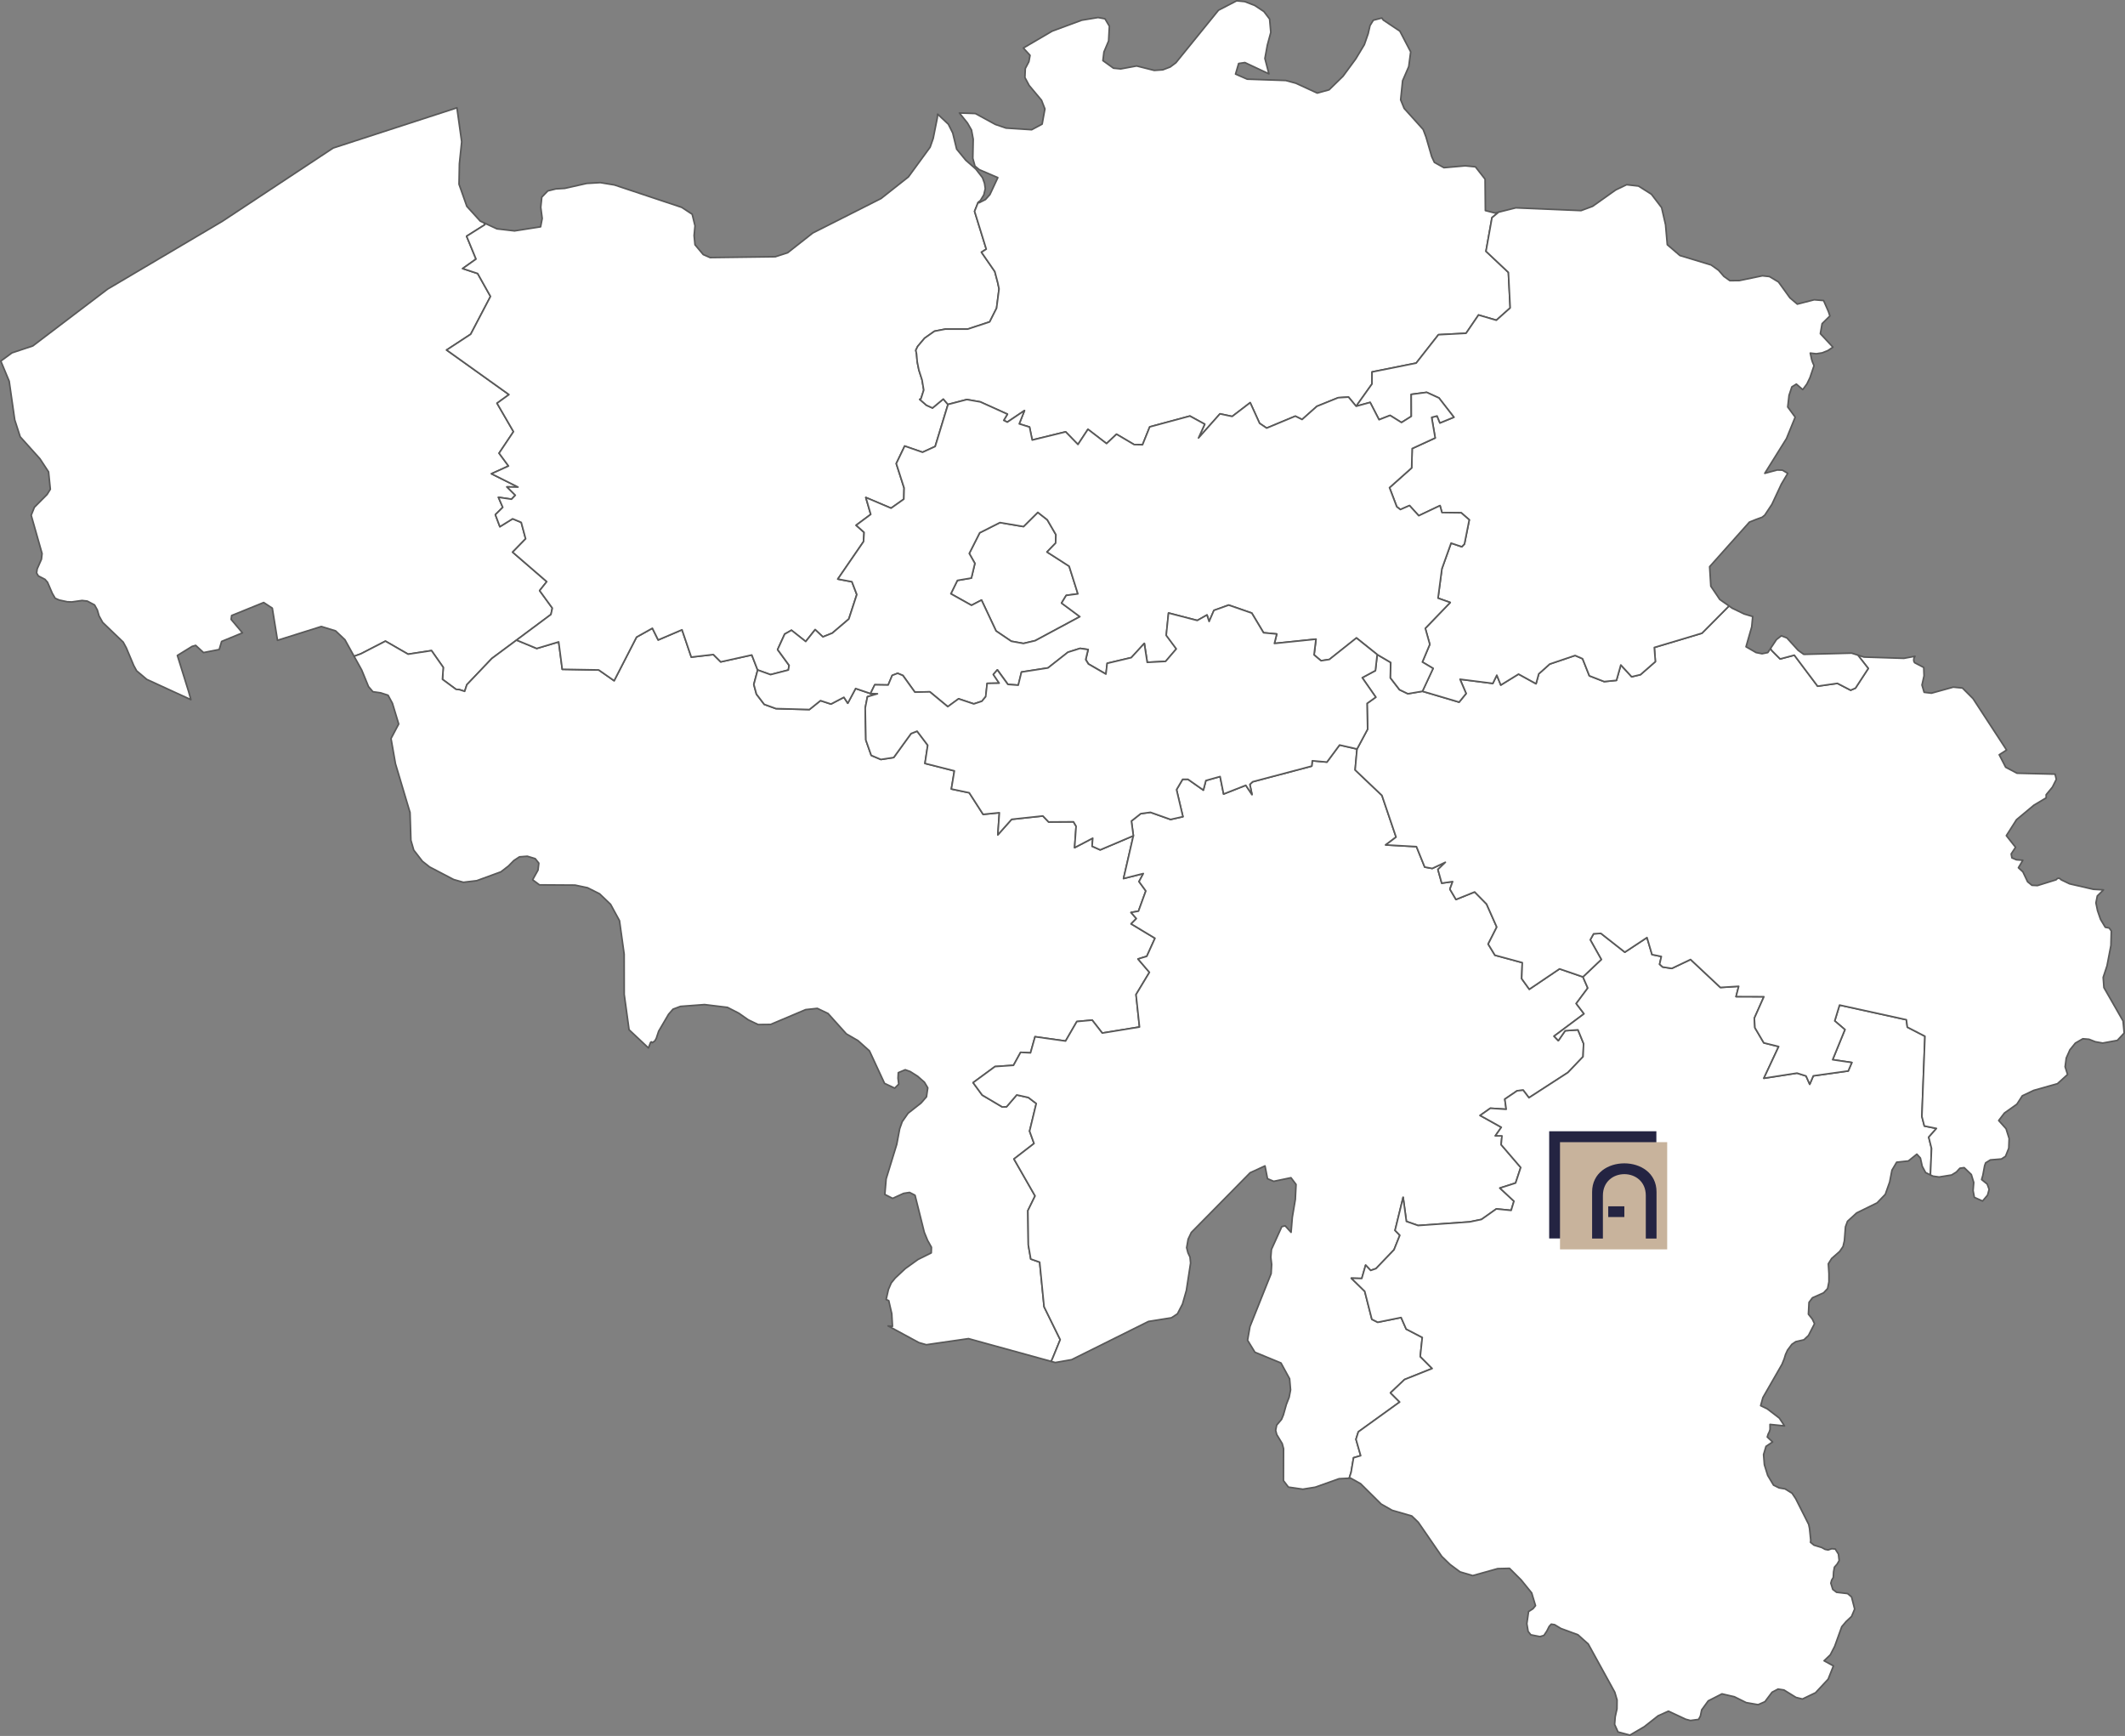 <?xml version="1.0" encoding="UTF-8"?>
<svg id="Calque_2" data-name="Calque 2" xmlns="http://www.w3.org/2000/svg" viewBox="0 0 661.76 540.5">
  <rect x="0" y="0" width="661.76" height="540.5" fill="#808080" stroke="none"/>
  <defs>
    <style>
      .cls-1 {
        fill: #242442;
      }

      .cls-1, .cls-2, .cls-3 {
        stroke-width: 0px;
      }

      .cls-2 {
        fill: #c8b39c;
      }

      .cls-3 {
        fill: none;
      }

      .cls-4 {
        fill: #fff;
        stroke: #595959;
        stroke-linecap: round;
        stroke-linejoin: round;
        stroke-width: .5px;
      }
    </style>
  </defs>
  <g id="Calque_2-2" data-name="Calque 2">
    <g id="Belgium">
      <g>
        <g>
          <polygon class="cls-4" points="120.03 199.63 127.09 203.69 134.38 202.58 138.04 207.8 137.79 211.52 142.02 214.64 143.02 214.72 144.71 215.26 145.39 213.19 153.17 205.02 160.87 199.3 171.58 191.32 172.01 189.35 168.05 183.9 170.27 181.1 159.64 171.92 163.69 167.76 162.32 162.65 159.64 161.53 155.67 163.99 154.27 160.25 156.57 157.97 155.22 154.84 159.29 155.43 160.48 154.2 157.87 151.6 161.32 151.66 153.05 147.51 158.36 145.1 155.42 141.11 159.91 134.4 154.78 125.55 158.5 122.86 139.08 108.98 146.59 104.06 152.75 92.3 148.75 85.16 144.08 83.62 148.24 80.66 145.31 73.55 150.99 69.97 150.77 69.41 149.55 68.84 145.38 64.25 142.95 57.36 143.07 50.97 143.78 44.15 142.3 33.57 142.22 33.59 103.75 46.09 69.21 68.92 33.52 90.01 10.23 107.7 3.72 109.87 .25 112.42 2.86 118.69 4.59 130.73 6.29 136 12.43 142.83 15.12 146.92 15.67 152.34 14.66 153.97 10.71 157.94 9.71 160.43 13.1 172.37 12.9 174.14 11.57 177.16 11.4 178.41 11.95 179.33 14.02 180.4 14.8 181.29 16.28 184.73 17.18 186.27 18.44 186.83 20.96 187.37 22.36 187.42 25.55 186.97 27.18 187.16 29.44 188.35 30.31 189.92 30.84 191.76 31.97 193.79 38.36 199.92 39.34 201.72 41.64 207.2 42.55 208.87 45.72 211.54 59.45 217.85 58.73 215.29 55.24 204.09 59.81 201.27 60.94 200.94 63.38 203.19 68.27 202.23 69.02 199.72 75.5 197.05 71.98 192.86 72.14 191.65 82.12 187.6 84.8 189.36 86.27 198.45 86.41 199.37 100.06 195.07 104.51 196.43 107.42 199.19 110.27 204.34 112.37 203.58 120.03 199.63"/>
          <polygon class="cls-4" points="327.86 422.77 330.17 417.12 325.15 406.89 323.77 392.99 321 392.02 320.24 387.65 320.1 376.94 322.34 372.37 315.76 360.87 322.02 356.04 320.63 352.2 322.71 343.6 320.25 341.72 316.63 340.92 313.46 344.6 312.14 344.67 305.87 340.96 303.04 337.1 309.86 332.09 315.62 331.7 317.84 327.66 320.92 327.82 322.33 322.8 331.84 324.14 335.35 318.07 340.12 317.63 343.26 321.66 354.86 319.77 353.78 309.67 357.95 302.75 354.39 298.59 357.13 297.76 359.68 292.13 352.25 287.66 353.88 286.01 352.22 284.11 354.54 283.7 356.83 277.4 354.71 274.49 356.05 271.99 349.89 273.54 352.95 260.23 342.62 264.62 340.1 263.49 340.3 260.97 334.65 263.93 335.12 257.27 334.3 255.88 326.56 255.93 324.77 254.06 315.04 255.11 310.74 259.93 311.22 253.05 306.16 253.56 301.84 246.84 296.27 245.67 297.21 240.02 288.05 237.7 288.91 232.04 285.6 227.66 283.71 228.41 278.31 235.86 274.32 236.47 271.32 235.2 269.64 230.43 269.45 220.42 270.13 216.94 273.26 216.01 271.08 215.95 266.44 214.38 264 218.96 262.8 217.11 258.77 219.22 255.51 218.15 252.05 220.93 241.64 220.64 237.99 219.32 235.56 216.14 234.73 213.12 235.94 208.62 234.12 203.94 224.44 206.08 222.16 203.8 215.28 204.6 212.39 196.09 204.97 199.26 203.16 195.61 198.23 198.37 191.25 211.95 186.45 208.6 175.1 208.4 173.98 199.86 167.14 201.91 160.87 199.3 153.17 205.02 145.39 213.19 144.71 215.26 143.02 214.72 142.02 214.64 137.79 211.52 138.04 207.8 134.38 202.58 127.09 203.69 120.03 199.63 112.37 203.58 110.27 204.34 112.65 208.63 114.76 213.78 116.13 215.38 118.54 215.72 120.85 216.47 122.21 218.98 124.16 225.43 121.77 229.95 123.15 237.79 127.69 253 127.96 261.62 128.85 264.69 131.54 268.16 133.8 269.94 141.3 273.86 144.3 274.71 148.47 274.21 155.99 271.46 158.31 269.67 160.01 267.95 161.77 266.79 164.22 266.6 166.68 267.35 167.8 268.76 167.54 270.93 165.87 273.93 168 275.52 179.08 275.59 182.97 276.41 186.73 278.3 190.14 281.57 192.92 286.66 194.37 297.07 194.39 309.63 195.9 320.62 201.93 326.29 202.61 324.55 202.85 324.4 203.14 324.65 203.92 324.11 204.38 323.3 205.12 321.07 208.21 315.8 209.59 314.22 211.92 313.35 219.4 312.79 226.54 313.66 230.08 315.47 233.03 317.54 236.1 319.01 239.98 318.97 250.89 314.36 254.53 313.97 257.86 315.56 263.56 321.9 267.21 324.02 270.76 327.2 275.46 337.32 278.62 338.81 279.88 337.56 279.66 335.71 279.75 333.99 281.9 333.08 283.44 333.63 285.75 335.09 287.88 336.96 288.92 338.71 288.52 341.51 286.83 343.45 282.79 346.63 280.96 349.25 280.18 351.44 279.26 356.31 275.96 367.06 275.55 371.9 277.98 373.13 281.4 371.57 283.25 371.28 284.95 372.15 287.84 383.7 288.87 386.21 290.06 388.34 290.01 390.1 285.89 392.15 281.92 395 278.78 397.94 277.54 399.47 276.67 401.48 275.96 404.62 276.77 404.97 277.71 409.05 277.93 412.97 276.68 412.86 276.56 412.84 286.17 418.04 288.48 418.7 291.02 418.33 301.61 416.8 327.36 423.89 327.37 423.87 327.86 422.77"/>
          <polygon class="cls-4" points="420.75 458.43 421.52 453.89 423.74 453.24 422.28 448.14 423.01 445.82 435.88 436.54 433.02 433.68 437.39 429.54 446 426.1 442.29 422.37 442.92 416.43 437.91 413.83 436.33 410.23 429.04 411.7 427.22 410.78 425 402.07 420.82 397.98 424.08 398.07 425.28 393.92 426.85 395.57 428.51 394.99 434.12 389.14 435.93 384.62 434.44 383.1 436.96 372.81 437.97 380.3 441.61 381.58 457.69 380.45 461.35 379.69 465.99 376.41 470.6 376.87 471.47 374 467.09 369.92 471.98 368.35 473.58 363.51 467.48 356.4 467.74 353.67 465.68 353.65 467.54 350.99 460.93 347.31 464.12 345.07 469.06 345.39 468.63 342.23 472.46 339.63 474.34 339.44 476.14 341.8 488.27 333.95 492.99 329.02 493.16 324.94 491.4 320.66 487.42 320.93 485.29 324.02 483.96 322.63 493.29 315.66 490.86 312.47 494.46 307.64 492.95 304.17 485.66 301.67 476.25 308.02 473.87 304.71 474.07 299.73 465.55 297.42 463.44 293.95 466.12 288.66 462.94 281.49 459.23 277.72 453.42 280.07 451.52 276.85 452.38 274.49 448.98 274.99 447.79 270.73 450.11 268.48 446.03 270.4 443.68 269.97 441.11 263.61 431.53 263.08 434.76 260.64 430.36 247.67 422.01 239.73 422.6 233.21 417.16 231.97 413.23 237.28 408.68 236.88 408.5 238.54 390.11 243.41 389.22 244.24 389.89 247.39 387.96 244.51 381.05 247.23 379.96 241.79 375.53 243.03 374.75 246.01 369.95 242.64 368.29 242.65 366.39 245.87 368.38 254.29 364.53 255.15 358.28 252.93 355.25 253.34 352.34 255.64 352.95 260.23 349.89 273.54 356.05 271.99 354.71 274.49 356.83 277.4 354.54 283.7 352.22 284.11 353.88 286.01 352.25 287.66 359.68 292.13 357.13 297.76 354.39 298.59 357.95 302.75 353.78 309.67 354.86 319.77 343.26 321.66 340.12 317.63 335.35 318.07 331.84 324.14 322.33 322.8 320.92 327.82 317.84 327.66 315.62 331.7 309.86 332.09 303.04 337.1 305.87 340.96 312.14 344.67 313.46 344.6 316.63 340.92 320.25 341.72 322.71 343.6 320.63 352.2 322.02 356.04 315.76 360.87 322.34 372.37 320.1 376.94 320.24 387.65 321 392.02 323.77 392.99 325.15 406.89 330.17 417.12 327.86 422.77 327.37 423.87 327.36 423.89 328.64 424.24 333.73 423.35 357.66 411.45 364.81 410.31 366.67 409.08 368.25 406.03 369.46 401.79 370.77 393.26 370.59 391.42 369.96 390.08 369.55 388.48 370.01 385.84 371 383.74 389.31 365.15 393.94 363.02 394.72 367 396.65 367.82 402.03 366.7 403.61 368.79 403.38 373.48 402.45 379.01 402.06 383.7 400.22 381.68 399.17 381.93 395.94 389.05 395.75 391.46 396.01 393.69 395.85 396.55 389.26 413.04 388.51 417.3 390.8 421.03 398.92 424.38 401.6 429.29 401.9 432.76 401.46 435.06 400.59 437.29 399.67 440.55 399.1 441.94 397.58 443.73 397.26 445.35 397.61 446.69 399.3 449.48 399.72 451.06 399.69 461.01 401.23 463.03 405.72 463.68 409.57 463.06 417.02 460.42 420.17 460.26 420.19 460.19 420.75 458.43"/>
          <polygon class="cls-4" points="601.51 357.58 601.36 356.98 600.64 354.08 603.04 351.35 599.28 350.6 598.51 347.63 599.46 322.65 593.98 319.82 593.68 317.51 572.87 312.94 571.36 317.87 574.54 320.58 570.71 329.95 576.69 330.83 575.57 333.46 564.69 334.98 563.58 337.6 562.43 335.02 559.62 334.13 549.3 335.73 553.91 325.86 549.28 324.71 546.51 320 546.33 317.04 549.31 310.34 540.64 310.31 541.46 307.1 535.76 307.46 526.47 298.75 520.63 301.53 517.78 301.09 516.83 300.23 517.37 297.81 514.47 297.22 512.9 291.92 506 296.47 498.55 290.62 496.27 290.75 495.23 292.62 498.67 298.75 492.95 304.17 494.46 307.64 490.86 312.47 493.29 315.66 483.96 322.63 485.29 324.02 487.42 320.93 491.4 320.66 493.16 324.94 492.99 329.02 488.27 333.95 476.14 341.8 474.34 339.44 472.46 339.63 468.63 342.23 469.06 345.39 464.12 345.07 460.93 347.31 467.54 350.99 465.68 353.65 467.74 353.67 467.48 356.4 473.58 363.51 471.98 368.35 467.09 369.92 471.47 374 470.6 376.87 465.99 376.41 461.35 379.69 457.69 380.45 441.61 381.58 437.97 380.3 436.96 372.81 434.44 383.1 435.93 384.62 434.12 389.14 428.51 394.99 426.85 395.57 425.28 393.92 424.08 398.07 420.82 397.98 425 402.07 427.22 410.78 429.04 411.7 436.33 410.23 437.91 413.83 442.92 416.43 442.29 422.37 446 426.1 437.39 429.54 433.02 433.68 435.88 436.54 423.01 445.82 422.28 448.14 423.74 453.24 421.52 453.89 420.75 458.43 420.19 460.19 420.17 460.26 420.62 460.24 423.72 461.97 430.11 468.3 433.53 470.25 439.65 472.02 441.69 473.99 449 484.61 451.55 487.09 454.68 489.42 458.63 490.59 466.38 488.42 470.09 488.32 473.68 491.89 476.99 495.97 478.18 499.94 477.4 500.9 476.02 501.79 475.48 505.55 475.89 507.98 476.73 509.02 479.58 509.58 480.81 509.2 481.71 507.86 482.44 506.41 483.08 505.7 484.14 505.87 486.09 507.05 491.41 509.01 492.73 510.2 494.61 511.88 502.87 526.89 503.58 529.31 503.55 532.07 503 534.55 502.82 536.92 503.88 539.27 507.59 540.25 512.04 537.64 516.36 534.24 519.58 532.79 524.96 535.31 526.43 535.7 528.97 535.36 529.54 534.3 529.93 532.4 531.97 529.59 536.24 527.41 540.11 528.3 543.8 530.13 547.51 530.77 549.63 529.84 551.85 526.9 553.7 525.92 555.54 526.19 559.3 528.51 561.31 529.01 565.39 527.05 569.32 522.83 570.96 518.7 568.05 517.1 569.98 515.26 571.35 512.61 573.55 506.5 574.91 504.89 576.61 503.3 577.57 501 576.61 497.23 575.37 496.18 571.93 495.78 570.76 494.89 570.16 492.94 570.41 492 570.92 491.15 571.01 489.42 571.28 487.95 572.11 487.01 572.75 485.91 572.59 484.48 572.52 483.88 571.52 482.3 570.41 482.22 569.31 482.59 568.35 482.41 567.32 481.84 564.92 481.11 563.82 480.22 563.9 479.6 563.52 475.9 563.26 474.65 559.21 466.63 558.08 464.94 555.9 463.59 554.05 463.28 552.31 462.42 550.5 459.4 549.46 456.06 549.21 452.89 549.97 450.34 552.01 448.97 550.36 447.43 550.66 446.46 550.98 445.85 551.23 445.05 551.21 443.51 555.72 443.97 554.12 441.55 550.33 438.65 548.3 437.67 549 435.14 554.94 424.8 555.63 423.1 556.04 421.75 556.68 420.36 558.02 418.57 559.23 417.75 561.77 417.16 563.19 415.82 565.07 412.15 564.37 410.68 563.17 409.19 563.36 405.51 564.43 404.08 567.9 402.54 569.15 401.21 569.57 399.1 569.57 396.59 569.38 393.49 570.41 391.84 572.91 389.65 573.95 388.13 574.38 386.31 574.72 381.97 575.34 380.27 578.18 377.67 584.56 374.53 587.12 371.86 588.48 368.01 589.19 364.35 590.65 361.87 594.3 361.48 596.94 359.36 598.04 360.57 598.61 363.13 599.66 365.09 601.17 365.83 601.17 365.81 601.51 357.58"/>
          <polygon class="cls-4" points="661.32 319.61 661.16 317.9 655.2 307.5 654.97 304.32 656.16 300.71 657.38 294.37 657.5 289.87 656.85 288.95 655.62 288.72 654.15 286.28 653.21 283.55 652.71 281.12 653.14 278.96 655.06 277.08 651.93 276.9 644.5 275.19 641.88 273.93 641.49 273.56 641.1 273.42 640.67 273.56 640.3 273.93 634.5 275.73 632.79 275.65 631.43 274.55 629.96 271.46 628.57 270.18 629.94 267.85 627.93 267.7 626.55 267.11 626.32 265.89 627.67 263.81 624.81 260.19 627.97 255.22 633.38 250.71 637.21 248.42 637.21 247.44 639.16 245.07 640.37 242.66 639.98 241.04 628.13 240.75 624.6 238.89 622.59 235 624.88 233.53 614.43 217.52 611.13 214.22 608.28 213.95 601.48 215.83 599.21 215.56 598.54 213.29 599.18 210.44 599.09 207.83 596.23 206.33 595.99 205.83 595.97 205.34 596.07 204.84 596.36 204.34 592.9 204.98 580.45 204.58 578.57 203.98 581.81 208.13 577.82 214.26 576.32 214.9 572.2 212.77 566.04 213.65 558.78 203.99 554.37 205.17 551.8 202.59 551.37 201.92 550.52 203.19 548.73 203.55 546.87 203.18 543.74 201.38 545.52 195.15 545.82 191.96 543.14 191.16 539.43 189.37 538.44 188.67 530.03 197.15 515.18 201.6 515.51 206.01 510.87 210.06 508.13 210.72 504.75 207.04 503.39 211.84 499.57 212.22 494.95 210.42 492.84 205.1 490.51 204.09 482.6 206.77 479.19 209.82 478.35 212.89 472.9 209.89 467.37 213.3 466.13 210.22 464.89 212.79 454.67 211.49 456.57 215.94 454.39 218.62 442.95 215.23 438.42 216 435.81 214.74 432.98 211.07 433.07 206.26 428.88 203.8 428.32 208.8 424.22 211.01 428.44 217.08 425.73 219.02 425.9 227.04 422.6 233.21 422.01 239.73 430.36 247.67 434.76 260.64 431.53 263.08 441.11 263.61 443.68 269.97 446.03 270.4 450.11 268.48 447.79 270.73 448.98 274.99 452.38 274.49 451.52 276.85 453.42 280.07 459.23 277.72 462.94 281.49 466.12 288.66 463.44 293.95 465.55 297.42 474.07 299.73 473.87 304.71 476.25 308.02 485.66 301.67 492.95 304.17 498.67 298.75 495.23 292.62 496.27 290.75 498.55 290.62 506 296.47 512.9 291.92 514.47 297.22 517.37 297.81 516.83 300.23 517.78 301.09 520.63 301.53 526.47 298.75 535.76 307.46 541.46 307.1 540.64 310.31 549.31 310.34 546.33 317.04 546.51 320 549.28 324.71 553.91 325.86 549.3 335.73 559.62 334.13 562.43 335.02 563.58 337.6 564.69 334.98 575.57 333.46 576.69 330.83 570.71 329.95 574.54 320.58 571.36 317.87 572.87 312.94 593.68 317.51 593.98 319.82 599.46 322.65 598.51 347.63 599.28 350.6 603.04 351.35 600.64 354.08 601.36 356.98 601.51 357.58 601.17 365.81 601.17 365.83 601.93 366.2 603.86 366.48 607.76 365.85 609.25 364.93 610.35 363.74 611.68 363.56 613.9 365.7 614.65 368.17 614.45 370.7 614.84 372.81 617.4 373.96 618.96 372.12 619.45 370.32 618.85 368.68 617.11 367.27 617.49 365.95 618.05 362.95 618.37 362.06 619.84 361.15 623.27 360.87 624.55 360.04 625.57 357.5 625.68 354.48 624.72 351.44 622.43 348.89 624.21 346.56 628.09 343.8 629.78 341.19 633.34 339.5 640.72 337.42 643.88 334.56 643.12 332.15 643.47 329.44 644.61 326.86 646.31 324.77 648.63 323.43 650.55 323.59 652.5 324.36 654.81 324.77 659.37 323.94 661.51 321.65 661.32 319.61"/>
          <polygon class="cls-4" points="145.31 73.55 148.24 80.66 144.08 83.62 148.75 85.16 152.75 92.3 146.59 104.06 139.08 108.98 158.5 122.86 154.78 125.55 159.91 134.4 155.42 141.11 158.36 145.1 153.05 147.51 161.32 151.66 157.87 151.6 160.48 154.2 159.29 155.43 155.22 154.84 156.57 157.97 154.27 160.25 155.67 163.99 159.64 161.53 162.32 162.65 163.69 167.76 159.64 171.92 170.27 181.1 168.05 183.9 172.01 189.35 171.58 191.32 160.87 199.3 167.14 201.91 173.98 199.86 175.1 208.4 186.45 208.6 191.25 211.95 198.23 198.37 203.16 195.61 204.97 199.26 212.39 196.09 215.28 204.6 222.16 203.8 224.44 206.08 234.12 203.94 235.94 208.62 239.94 210.06 245.49 208.63 245.73 207.17 242.15 202.27 244.35 197.44 246.46 196.24 250.9 199.75 253.84 196.05 256.25 198.31 259.18 197.13 264.32 192.75 266.81 185.12 265.29 181.13 260.9 180.3 268.91 168.63 269.08 165.76 266.6 163.55 271.15 160.16 269.62 154.9 277.48 158.23 281.46 155.42 281.54 151.95 279.11 144.34 281.72 138.89 287.28 140.82 291.22 139.02 295.21 125.93 293.76 124.24 290.4 127.03 288.51 126.17 286.42 124.35 286.81 124.15 287.67 121.45 287.14 118.28 286.15 115.19 285.64 112.65 285.43 110.21 285.2 109.05 285.78 107.85 287.94 105.29 291.01 103.13 294.41 102.47 301.37 102.47 308.2 100.22 310.35 95.95 311.12 89.95 310.71 88 309.8 84.55 305.64 78.53 307.14 77.57 303.5 65.8 304.6 63.05 305.22 62.58 306.38 60.66 306.84 58.73 306.59 57.05 305.96 55.31 303.87 52.62 300.76 49.89 297.92 46.43 296.7 41.42 295.34 38.69 292.09 35.62 291.98 35.55 291.89 36.7 290.61 43.1 289.65 45.84 282.89 55.09 274.38 61.81 253.11 72.55 245.29 78.7 241.44 79.94 221.13 80.2 219 79.26 216.44 76.21 216.16 73.35 216.44 70.3 215.56 66.71 212.31 64.57 191.32 57.58 186.94 56.86 182.7 57.11 175.87 58.65 173.12 58.81 170.6 59.44 168.72 61.38 168.4 64.55 168.85 68.02 168.35 70.62 160.23 71.89 154.75 71.25 150.77 69.41 150.99 69.97 145.31 73.55"/>
          <polygon class="cls-4" points="303.5 65.8 307.14 77.57 305.64 78.53 309.8 84.55 310.71 88 311.12 89.95 310.35 95.95 308.2 100.22 301.37 102.47 294.41 102.47 291.01 103.13 287.94 105.29 285.78 107.85 285.2 109.05 285.43 110.21 285.64 112.65 286.15 115.19 287.14 118.28 287.67 121.45 286.81 124.15 286.42 124.35 288.51 126.17 290.4 127.03 293.76 124.24 295.21 125.93 301.09 124.4 305.26 125.13 313.72 128.95 312.56 130.88 313.68 131.43 319.03 127.84 317.39 131.97 320.6 132.97 321.43 137.01 331.85 134.46 335.68 138.4 338.8 133.67 344.59 138.11 347.7 135.2 353.17 138.42 355.81 138.47 358.05 132.91 370.57 129.54 375.18 132.07 373.24 136.38 379.92 128.86 383.72 129.67 389.33 125.38 392.25 131.81 394.45 133.3 403.38 129.58 405.49 130.63 410.1 126.52 416.72 123.84 419.94 123.64 422.32 126.5 427.26 119.55 427.28 115.81 441.02 113.06 447.95 104.22 456.56 103.77 460.44 98.08 465.99 99.71 470.3 95.87 469.74 84.81 462.76 78.24 464.63 67.77 466.7 66.05 465.59 66.33 462.57 65.56 462.48 55.79 459.47 51.94 456.29 51.63 449.66 52.21 446.69 50.56 445.86 48.77 444.1 42.7 443.2 40.32 437.29 33.76 436.19 31.08 436.8 25.13 438.71 20.73 439.31 16.15 435.94 9.69 430.8 6.26 430.32 5.61 427.68 6.29 426.65 7.95 426.06 10.51 424.88 13.9 422.2 18.35 418.24 23.73 413.91 27.96 410.21 28.98 403.57 25.92 400.41 25.06 388.4 24.65 384.77 23.07 385.74 19.77 387.68 19.48 395.16 22.99 393.92 18.2 394.68 14.03 395.75 10.08 395.38 5.93 393.6 3.59 390.73 1.69 387.61 .49 385.12 .25 379.46 3.18 366.19 19.54 364.42 20.86 362.11 21.74 359.45 21.92 353.97 20.54 349.02 21.45 346.75 21.23 343.47 18.87 343.79 16.18 345.24 12.75 345.48 8.15 344.11 5.85 341.95 5.45 336.87 6.29 327.67 9.69 318.69 14.95 320.77 17.23 320.41 19.2 319.29 21.35 319.17 24.13 320.5 26.61 324.35 31.21 325.4 33.91 324.54 38.65 321.28 40.39 313.28 39.87 309.96 38.74 303.75 35.35 302.21 35.29 298.77 35.18 301.27 38.28 302.54 40.48 303.07 43.34 302.95 49.29 303.62 51.72 304.96 52.82 310.74 55.31 308.27 60.59 306.89 62.13 304.89 63.14 305.22 62.58 304.6 63.05 303.5 65.8"/>
          <polygon class="cls-4" points="554.37 205.17 558.78 203.99 566.04 213.65 572.2 212.77 576.32 214.9 577.82 214.26 581.81 208.13 578.57 203.98 576.61 203.36 561.73 203.74 559.98 202.5 556.46 198.62 554.74 197.96 553.22 199.14 551.37 201.92 551.8 202.59 554.37 205.17"/>
          <polygon class="cls-4" points="462.76 78.24 469.74 84.81 470.3 95.87 465.99 99.71 460.44 98.08 456.56 103.77 447.95 104.22 441.02 113.06 427.28 115.81 427.26 119.55 422.32 126.5 426.68 125.3 429.45 130.68 432.89 129.34 436.44 131.56 439.5 129.64 439.47 122.8 444.29 122.17 448.11 123.91 452.76 129.91 448.42 131.69 447.53 129.51 445.84 129.95 446.94 136.37 439.78 139.66 439.62 145.69 432.72 151.83 434.98 157.78 436.1 158.66 438.95 157.42 441.83 160.58 448.45 157.43 449.04 159.59 455.06 159.67 457.56 161.85 456.06 169.38 455.24 170.24 451.89 169.11 449.03 177.09 447.82 186.24 451.62 187.59 443.86 195.65 445.26 200.64 442.95 206.13 446.27 208.11 442.95 215.23 454.39 218.62 456.57 215.94 454.67 211.49 464.89 212.79 466.13 210.22 467.37 213.3 472.9 209.89 478.35 212.89 479.19 209.82 482.6 206.77 490.51 204.09 492.84 205.1 494.95 210.42 499.57 212.22 503.39 211.84 504.75 207.04 508.13 210.72 510.87 210.06 515.51 206.01 515.18 201.6 530.03 197.15 538.44 188.67 535.57 186.66 532.78 182.52 532.41 176.44 544.79 162.57 546.78 161.77 548.76 161.05 549.58 160.39 551.8 157.04 554.76 150.7 556.73 147.38 555.06 146.38 553.41 146.34 549.58 147.38 556.34 136.55 559.05 129.89 556.73 126.72 557.14 123.1 558.01 120.46 559.41 119.59 561.41 121.31 562.71 119.54 563.65 117.6 564.92 113.85 564.45 112.75 564.18 111.92 563.75 109.94 565.63 110.15 567.48 109.86 569.22 109.16 570.8 108.09 566.89 103.89 567.44 100.77 569.86 98.38 569.43 97.06 567.9 93.58 564.98 93.34 559.71 94.69 557.42 92.75 553.84 87.79 551.04 86.11 548.84 85.87 541.65 87.36 538.71 87.39 536.84 86.05 535.19 84.15 532.87 82.5 523.15 79.56 520.24 77.06 519.23 76.2 518.68 69.96 517.46 64.65 514.28 60.48 510.25 57.93 506.55 57.51 503.16 59.14 495.96 64.24 492.37 65.57 472.06 64.71 466.7 66.05 464.63 67.77 462.76 78.24"/>
          <polygon class="cls-4" points="332.04 185.38 335.68 184.9 332.95 176.29 326.05 171.86 328.74 169.1 328.83 166.48 326.13 161.84 323.18 159.53 318.73 163.95 311.39 162.71 305.09 165.89 301.84 172.33 303.59 175.42 302.5 179.98 298.15 180.72 296.11 184.87 302.54 188.47 305.66 186.84 310.19 196.46 314.94 199.67 318.71 200.35 322.35 199.49 336.3 191.99 330.59 187.76 332.04 185.38"/>
          <path class="cls-4" d="M442.95,206.13l2.31-5.5-1.4-4.99,7.76-8.05-3.8-1.35,1.21-9.15,2.86-7.99,3.34,1.14.82-.86,1.5-7.53-2.5-2.18-6.01-.08-.59-2.16-6.63,3.14-2.87-3.16-2.85,1.24-1.13-.87-2.26-5.95,6.9-6.15.16-6.02,7.17-3.3-1.1-6.41,1.69-.44.89,2.17,4.35-1.78-4.65-5.99-3.82-1.75-4.82.63.03,6.84-3.06,1.92-3.55-2.21-3.44,1.34-2.77-5.39-4.36,1.2-2.38-2.86-3.22.2-6.63,2.68-4.61,4.1-2.1-1.04-8.93,3.72-2.2-1.49-2.93-6.43-5.61,4.29-3.8-.81-6.69,7.52,1.94-4.31-4.61-2.52-12.51,3.37-2.24,5.56-2.63-.05-5.47-3.23-3.11,2.92-5.79-4.45-3.11,4.73-3.83-3.93-10.42,2.55-.83-4.05-3.21-.99,1.64-4.14-5.35,3.6-1.12-.55,1.16-1.93-8.46-3.82-4.17-.73-5.88,1.53-3.99,13.08-3.94,1.8-5.56-1.93-2.62,5.45,2.44,7.61-.09,3.47-3.97,2.81-7.86-3.33,1.53,5.26-4.55,3.39,2.48,2.21-.17,2.87-8.02,11.68,4.39.82,1.53,3.99-2.49,7.63-5.14,4.38-2.93,1.18-2.41-2.26-2.94,3.7-4.44-3.51-2.11,1.2-2.2,4.82,3.58,4.91-.24,1.46-5.55,1.43-4-1.44-1.2,4.5.82,3.02,2.43,3.18,3.65,1.32,10.4.29,3.46-2.78,3.26,1.07,4.03-2.11,1.21,1.85,2.44-4.58,4.64,1.57,1.33-2.73,4.18.07,1.25-2.98,1.7-.66,1.64.69,3.72,5.18,4.67-.1,5.59,4.62,3.36-2.45,4.75,1.58,2.51-.83,1.19-1.43.45-4.13,3.75-.07-1.82-2.71,1.25-1.43,3.28,4.53,3.24.24.99-4.09,8.25-1.28,6.23-4.89,3.78-1.19,2.49.36-.74,3.13.84,1.36,5.46,3.15.38-3.36,7.51-1.77,4.05-4.43.91,5.9,5.73-.3,3.33-3.89-3.14-4.23.71-6.94,8.96,2.33,3.02-1.71.67,2.03,1.49-3.46,4.59-1.66,7.19,2.5,3.67,6.13,4.11.38-.73,2.95,12.95-1.34-.6,4.89,2.17,1.84,2.6-.41,8.43-6.69,6.46,5.16,4.2,2.47-.09,4.81,2.83,3.67,2.61,1.26,4.53-.77,3.32-7.12-3.32-1.98h-.03ZM322.35,199.49l-3.64.86-3.77-.68-4.75-3.21-4.53-9.62-3.12,1.63-6.43-3.59,2.04-4.16,4.35-.73,1.09-4.57-1.75-3.09,3.26-6.44,6.3-3.18,7.34,1.24,4.45-4.42,2.95,2.31,2.69,4.64-.09,2.62-2.69,2.77,6.9,4.43,2.72,8.61-3.64.48-1.45,2.39,5.71,4.23-13.96,7.5.02-.02Z"/>
          <polygon class="cls-4" points="413.99 205.33 411.39 205.73 409.21 203.9 409.81 199.01 396.87 200.35 397.6 197.4 393.49 197.02 389.82 190.89 382.62 188.4 378.03 190.05 376.54 193.51 375.86 191.48 372.85 193.19 363.89 190.87 363.18 197.81 366.32 202.04 362.99 205.93 357.26 206.23 356.35 200.34 352.3 204.76 344.79 206.54 344.4 209.89 338.94 206.74 338.1 205.38 338.84 202.25 336.35 201.89 332.57 203.08 326.35 207.97 318.1 209.25 317.1 213.34 313.87 213.1 310.58 208.58 309.33 210.01 311.16 212.71 307.41 212.78 306.96 216.91 305.77 218.34 303.26 219.17 298.51 217.58 295.15 220.03 289.56 215.41 284.9 215.51 281.18 210.33 279.54 209.64 277.84 210.3 276.59 213.28 272.41 213.21 271.08 215.95 273.26 216.01 270.13 216.94 269.45 220.42 269.64 230.43 271.32 235.2 274.32 236.47 278.31 235.86 283.71 228.41 285.6 227.66 288.91 232.04 288.05 237.7 297.21 240.02 296.27 245.67 301.84 246.84 306.16 253.56 311.22 253.05 310.74 259.93 315.04 255.11 324.77 254.06 326.56 255.93 334.3 255.88 335.12 257.27 334.65 263.93 340.3 260.97 340.1 263.49 342.62 264.62 352.95 260.23 352.34 255.64 355.25 253.34 358.28 252.93 364.53 255.15 368.38 254.29 366.39 245.87 368.29 242.65 369.95 242.64 374.75 246.01 375.53 243.03 379.96 241.79 381.05 247.23 387.96 244.51 389.89 247.39 389.22 244.24 390.11 243.41 408.5 238.54 408.68 236.88 413.23 237.28 417.16 231.97 422.6 233.21 425.9 227.04 425.73 219.02 428.44 217.08 424.22 211.01 428.32 208.8 428.88 203.8 422.41 198.64 413.99 205.33"/>
        </g>
        <g>
          <rect class="cls-1" x="482.44" y="352.23" width="33.38" height="33.38"/>
          <g>
            <rect class="cls-2" x="485.81" y="355.63" width="33.38" height="33.38"/>
            <rect class="cls-1" x="500.83" y="375.6" width="5.02" height="3.34"/>
            <path class="cls-1" d="M499.15,385.63h-3.34v-14.5c0-11.88,20.06-11.88,20.06,0v14.5h-3.34v-11.15h0v-2.21c0-8.91-13.36-8.91-13.36,0v13.36h-.02Z"/>
          </g>
          <rect class="cls-3" x="482.44" y="352.23" width="40.07" height="40.07"/>
        </g>
      </g>
    </g>
  </g>
</svg>